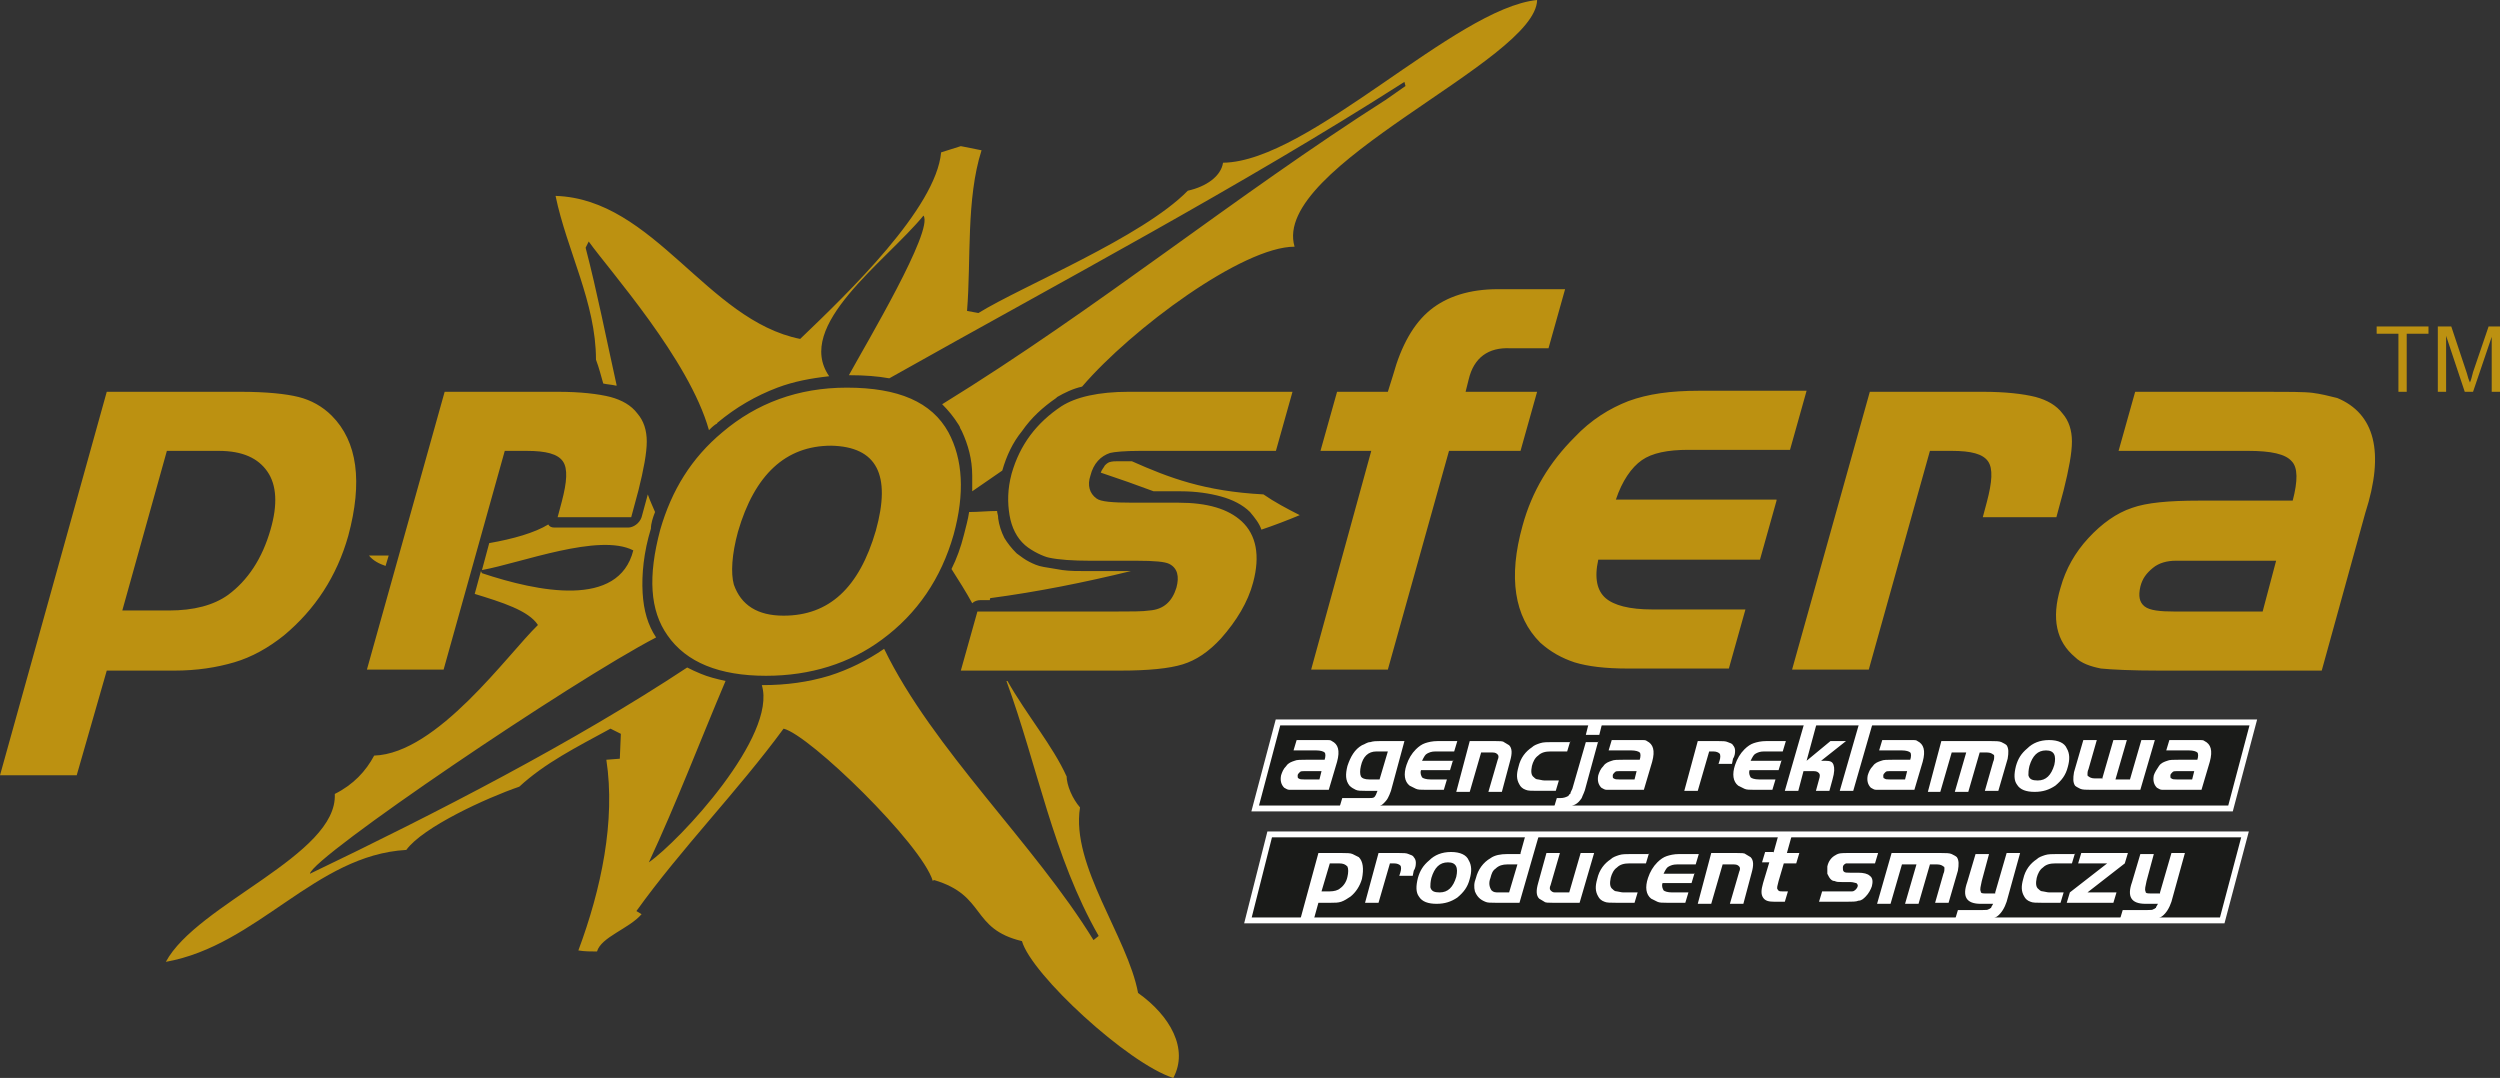 <?xml version="1.0" encoding="utf-8"?>
<!-- Generator: Adobe Illustrator 24.3.0, SVG Export Plug-In . SVG Version: 6.00 Build 0)  -->
<svg version="1.1" id="Layer_1" xmlns="http://www.w3.org/2000/svg" xmlns:xlink="http://www.w3.org/1999/xlink" x="0px" y="0px"
	 viewBox="0 0 241.2 104" style="enable-background:new 0 0 241.2 104;" xml:space="preserve">
<rect x="0" y="0" width="241.2" height="104" fill="#333333" stroke="none"/>
<style type="text/css">
	.st0{fill-rule:evenodd;clip-rule:evenodd;fill:#BC9111;}
	.st1{fill:#BC9111;}
	.st2{fill-rule:evenodd;clip-rule:evenodd;fill:#1A1B19;}
	.st3{fill:none;stroke:#FFFFFF;stroke-width:0.567;stroke-miterlimit:22.926;}
	.st4{fill:#FFFFFF;}
</style>
<path class="st0" d="M121.7,51.1c1.2-0.4,2.5-0.9,3.7-1.4c-1.2-0.6-2.5-1.3-3.5-2c-5.7-0.3-9.1-1.6-12.7-3.2c-0.5,0-0.9,0-1.3,0
	c-0.3,0-0.6,0-0.9,0.1c-0.2,0.1-0.3,0.2-0.4,0.3c-0.1,0.2-0.3,0.4-0.4,0.7c1.8,0.6,3.5,1.2,5.1,1.8h2.6c1.5,0,2.8,0.2,3.9,0.5
	c1.1,0.3,2.1,0.8,2.8,1.5C121.1,50,121.5,50.5,121.7,51.1 M63.2,49.4c-0.2-0.5-0.5-1.1-0.7-1.7l-0.6,2.2h0c-0.2,0.6-0.8,1-1.3,1
	c0,0-0.1,0-0.1,0h-7l0.3-1l-0.3,1c-0.3,0-0.5-0.1-0.6-0.3c-1.3,0.8-3.4,1.4-5.7,1.8L46.5,55c3.8-0.7,11.3-3.6,14.6-1.9
	c-1.4,5.6-9.2,4-14.6,2.2l-0.1-0.2l-0.6,2.2c2.6,0.8,5.2,1.6,6.1,3c-2.9,2.8-9.7,12.4-15.8,12.6c-0.8,1.5-2,2.8-3.8,3.7
	C32.6,82.5,19,87.2,16,92.8c8.9-1.6,14.4-10.3,23.2-10.8c1.6-2.2,7.7-5,10.9-6.1c2.5-2.3,5.5-3.8,8.8-5.6l1,0.5l-0.1,2.4l-1.3,0.1
	c0.9,5.9-0.5,12.5-2.7,18.4c0.6,0.1,1.2,0.1,1.8,0.1c0.4-1.4,3.1-2.2,4.3-3.6l-0.5-0.3c4.3-6,9.8-11.6,14.2-17.6
	C78.1,70.9,88.9,81.4,90,85l0.1-0.1c5.1,1.5,3.5,4.7,8.5,5.9c0.9,3.2,10.2,11.8,14.6,13.2c1.5-2.8-0.3-6-3.4-8.2
	c-1-5.4-6.5-12.3-5.6-17.9c-0.7-0.8-1.3-2.1-1.3-3.1l0,0l0,0.1c-1.3-2.9-3.9-6-5.7-9.2h-0.1c3,8.2,4.5,16.9,8.9,24.6l-0.5,0.4
	c-5.7-9.3-15.5-18.4-20.2-28.1c-1.6,1.1-3.4,2-5.3,2.6c-2,0.6-4.1,0.9-6.4,0.9c0,0-0.1,0-0.1,0c1.5,4.9-7.9,15-10.9,17.1
	c2.7-5.8,4.9-11.6,7.4-17.5c-0.9-0.2-1.7-0.4-2.4-0.7c-0.5-0.2-0.9-0.4-1.3-0.6c-10.9,7.2-24.1,14-36.4,19.9
	c0.2-1.6,25.3-18.6,33.4-22.8c-0.8-1.2-1.2-2.6-1.3-4.3c-0.1-1.8,0.1-3.9,0.8-6.2C62.8,50.5,63,49.9,63.2,49.4z M37.2,54.6
	c-0.6-0.2-1.2-0.5-1.6-1c0.7,0,1.4,0,1.9,0L37.2,54.6z M219.6,54.1h-8.5l-1.2,0c-0.8,0-1.6,0.2-2.2,0.7c-0.6,0.5-1,1-1.2,1.8
	c-0.2,0.9-0.1,1.5,0.4,1.9c0.5,0.4,1.5,0.5,2.9,0.5h8.5L219.6,54.1z M221.2,48.3c0.5-1.9,0.5-3.2-0.1-3.8c-0.6-0.7-2-1-4.2-1h-12.5
	l1.6-5.7h12.5c2.2,0,3.8,0,4.6,0.1c0.8,0.1,1.6,0.3,2.4,0.5c3.6,1.5,4.6,5.2,2.7,11.1L224,64.7h-15.6c-2.8,0-4.7-0.1-5.7-0.2
	c-1-0.2-1.9-0.5-2.5-1.1c-1.8-1.5-2.3-3.7-1.4-6.7c0.5-1.8,1.4-3.4,2.7-4.8c1.3-1.4,2.7-2.4,4.2-2.9c1.4-0.5,3.5-0.7,6.5-0.7H221.2z
	 M180.4,37.8h10.9c2.2,0,3.9,0.2,5.1,0.5c1.1,0.3,2,0.8,2.6,1.6c0.6,0.7,0.9,1.6,0.9,2.7c0,1.1-0.3,2.7-0.8,4.7l-0.7,2.6h-7.1
	l0.4-1.5c0.5-1.9,0.6-3.2,0.1-3.9c-0.5-0.7-1.6-1-3.5-1h-2.1l-5.9,21.1h-7.4L180.4,37.8z M171.4,48.3l-1.6,5.7h-15.6
	c-0.4,1.8-0.1,3,0.7,3.7c0.8,0.7,2.3,1.1,4.5,1.1h9l-1.6,5.7H157c-2.1,0-3.8-0.2-5.1-0.6c-1.2-0.4-2.3-1-3.3-1.9
	c-2.5-2.5-3.1-6.3-1.7-11.3c0.9-3.3,2.6-6.1,5-8.5c1.6-1.7,3.4-2.8,5.2-3.5c1.9-0.7,4.1-1,6.8-1h10.4l-1.6,5.7h-9.8
	c-2,0-3.5,0.3-4.5,1c-1,0.7-1.9,2-2.5,3.8H171.4z M132.3,43.5h-4.9l1.6-5.7h4.9l0.5-1.6c0.8-2.9,2-5,3.6-6.3c1.6-1.3,3.8-2,6.5-2
	h6.5l-1.6,5.7h-3.7c-2.1-0.1-3.5,0.9-4,3l-0.3,1.2h6.9l-1.6,5.7h-6.9l-5.9,21.1h-7.4L132.3,43.5z M100.7,54.7
	C100.7,54.7,100.7,54.7,100.7,54.7c-0.6-0.1-1-0.3-1.4-0.5c-0.4-0.2-0.8-0.5-1.2-0.8l0,0c0,0,0,0-0.1-0.1c-0.4-0.4-0.8-0.9-1.1-1.4
	c-0.3-0.6-0.5-1.2-0.6-1.9l0,0l0,0l0,0c0,0,0,0,0-0.1c0-0.2-0.1-0.4-0.1-0.6c-0.9,0-1.8,0.1-2.7,0.1c-0.1,0.7-0.3,1.4-0.5,2.2
	c-0.3,1.2-0.7,2.3-1.2,3.3c0.7,1.1,1.4,2.2,2,3.3c0.2-0.2,0.5-0.3,0.8-0.3c0,0,0.1,0,0.1,0h0.8c0-0.1,0-0.2,0.1-0.2
	c4.5-0.6,9-1.5,13.5-2.6h-4.2c-0.9,0-1.7,0-2.4-0.1L100.7,54.7L100.7,54.7z M102.4,39.2c1.4-0.9,3.6-1.4,6.5-1.4h15.8l-1.6,5.7H110
	c-1.5,0-2.5,0.1-2.9,0.2c-0.9,0.3-1.6,1-1.9,2.2c-0.3,0.9-0.1,1.7,0.6,2.2c0.4,0.3,1.5,0.4,3.5,0.4h4.4c2.8,0,4.8,0.6,6.1,1.8
	c1.4,1.3,1.8,3.3,1.1,5.9c-0.5,1.9-1.6,3.7-3.1,5.4c-1.2,1.3-2.4,2.1-3.7,2.5c-1.3,0.4-3.3,0.6-6,0.6H92.7l1.6-5.7h13.2
	c1.6,0,2.8,0,3.4-0.1c1.4-0.1,2.2-0.9,2.6-2.2c0.3-1.1,0.1-1.9-0.7-2.3c-0.4-0.2-1.4-0.3-3.1-0.3h-4.5c-1.7,0-3.1-0.1-4-0.3
	c-0.5-0.1-1.6-0.6-2.3-1.2c-0.8-0.7-1.3-1.7-1.5-2.9c-0.2-1.2-0.2-2.5,0.2-4C98.4,42.9,100,40.8,102.4,39.2z M101.9,38.4l0.1-0.1
	c0.7-0.4,1.5-0.8,2.4-1c4.8-5.6,15.5-13.5,20.5-13.5C122.6,16,148.2,5.9,148.3,0c-7.9,0.8-22,15.6-30.3,15.7
	c-0.2,1.3-1.6,2.3-3.4,2.7c-4.4,4.5-16,9.2-20.2,11.8L93.3,30c0.4-4.9-0.1-10.8,1.4-15.5l-2-0.4l-1.9,0.6c-0.5,5.4-8.9,13.5-13.6,18
	c-9-1.8-14.1-13.5-23.6-13.8c1.1,5.3,3.9,10.3,3.9,15.8c0.3,0.8,0.5,1.6,0.7,2.3c0.4,0.1,0.8,0.1,1.2,0.2c0,0,0.1,0,0.1,0
	c-1-4.5-1.9-9.1-3-13.3l0.3-0.6c2,2.8,9.7,11.4,11.6,18.2c0.2-0.2,0.4-0.4,0.7-0.6l0,0l0,0c0,0,0.1,0,0.1-0.1
	c1.8-1.5,3.7-2.6,5.8-3.4c1.6-0.6,3.2-0.9,5-1.1c-3.4-4.9,5.4-11,9.1-15.5c1,1.4-5.5,12.3-7.2,15.4c0,0,0,0,0.1,0
	c1.4,0,2.7,0.1,3.8,0.3c16.7-9.4,33.9-18.5,49.7-28.6l0.1,0.4l-2,1.4l0.3-0.2C119,19,106,29.7,90.9,39c0.6,0.6,1.1,1.2,1.6,2
	c0.2,0.3,0,0.1,0.3,0.6c0.6,1.3,1,2.7,1,4.3c0,0.5,0,1,0,1.5c1-0.7,1.9-1.3,2.9-2c0.4-1.4,1-2.7,1.9-3.8
	C99.5,40.3,100.6,39.3,101.9,38.4z M102,38.3L102,38.3C102,38.4,102,38.3,102,38.3z M80.2,43c-4.4,0-7.4,2.8-9,8.3
	c-0.6,2.2-0.7,4-0.4,5.1c0.7,2,2.3,3,4.8,3c4.4,0,7.3-2.7,8.9-8.2C86,45.8,84.6,43.1,80.2,43z M81.7,37.4c5,0,8.2,1.4,9.8,4.3
	c1.4,2.6,1.6,5.9,0.5,9.9c-1.2,4.2-3.5,7.6-6.9,10.1c-3.1,2.3-6.9,3.5-11.2,3.5c-4.5,0-7.7-1.3-9.5-3.9c-1.7-2.4-1.9-5.7-0.7-10.2
	c1.1-3.8,3-6.9,6-9.4C73,38.9,77,37.4,81.7,37.4l0.2-0.9l0,0L81.7,37.4z M42.9,37.8h10.9c2.2,0,3.9,0.2,5.1,0.5
	c1.1,0.3,2,0.8,2.6,1.6c0.6,0.7,0.9,1.6,0.9,2.7c0,1.1-0.3,2.7-0.8,4.7l-0.7,2.6h-7.1l0.4-1.5c0.5-1.9,0.6-3.2,0.1-3.9
	c-0.5-0.7-1.6-1-3.5-1h-2.1l-5.9,21.1h-7.4L42.9,37.8z M16.1,43.5l-4.3,15.4h4.5c2.4,0,4.3-0.5,5.7-1.5c1.9-1.4,3.3-3.5,4.1-6.3
	c0.7-2.4,0.6-4.3-0.3-5.6c-0.9-1.3-2.4-2-4.7-2H16.1z M10.3,37.8h12.9c2.5,0,4.4,0.2,5.6,0.5c1.2,0.3,2.3,0.9,3.2,1.8
	c2.5,2.5,3,6.4,1.6,11.6c-1.1,3.9-3.2,7.1-6.2,9.6c-1.5,1.2-3.1,2.1-4.8,2.6c-1.7,0.5-3.6,0.8-5.8,0.8h-6.5L7.4,74.8H0L10.3,37.8z
	 M93.4,58.7L93.4,58.7z"/>
<path class="st1" d="M235.2,37.8v-6.3h1.3l1.5,4.5c0.1,0.4,0.2,0.7,0.3,0.9c0.1-0.2,0.2-0.6,0.3-1l1.5-4.4h1.1v6.3h-0.8v-5.3
	l-1.8,5.3h-0.8l-1.8-5.4v5.4H235.2z M231.4,37.8v-5.6h-2.1v-0.7h5v0.7h-2.1v5.6H231.4z"/>
<polygon class="st2" points="122.5,80.5 216.6,80.5 214.4,88.8 120.4,88.8 "/>
<polygon class="st3" points="122.5,80.5 216.6,80.5 214.4,88.8 120.4,88.8 "/>
<polygon class="st2" points="123.3,69.7 217.4,69.7 215.2,78 121.1,78 "/>
<polygon class="st3" points="123.3,69.7 217.4,69.7 215.2,78 121.1,78 "/>
<path class="st4" d="M208.4,86.1l1.1-3.8h1.3l-1.3,4.7c-0.2,0.6-0.5,1.1-0.9,1.4c-0.4,0.3-1,0.4-1.7,0.4h-2.4l0.3-1h2.4
	c0.3,0,0.5,0,0.6-0.1c0.1,0,0.1-0.1,0.2-0.1c0-0.1,0.1-0.2,0.2-0.4H207c-1.4,0-1.8-0.7-1.3-2.1l0.8-2.7h1.3l-0.7,2.6
	c-0.1,0.5-0.2,0.8-0.1,1c0,0.2,0.2,0.2,0.5,0.2H208.4z M203.3,83.3h-2.8l0.3-1h4.5l-0.3,1l-3.6,2.8h2.8l-0.3,1h-4.5l0.3-1
	L203.3,83.3z M200.2,82.3l-0.3,1h-1.6c-0.5,0-0.9,0.1-1.2,0.4c-0.3,0.2-0.5,0.6-0.6,1c-0.1,0.5-0.1,0.9,0.2,1.1
	c0.1,0.1,0.2,0.2,0.4,0.2c0.1,0,0.4,0.1,0.6,0.1h1.4l-0.3,1H197c-0.5,0-0.9,0-1.1-0.1c-0.3-0.1-0.5-0.3-0.6-0.5
	c-0.3-0.5-0.3-1-0.1-1.7c0.2-0.9,0.7-1.5,1.3-1.9c0.2-0.2,0.5-0.3,0.8-0.4c0.3-0.1,0.7-0.1,1.1-0.1H200.2z M192.5,86.1l1.1-3.8h1.3
	l-1.3,4.7c-0.2,0.6-0.5,1.1-0.9,1.4c-0.4,0.3-1,0.4-1.7,0.4h-2.4l0.3-1h2.4c0.3,0,0.5,0,0.6-0.1c0.1,0,0.1-0.1,0.2-0.1
	c0-0.1,0.1-0.2,0.2-0.4h-1.2c-1.4,0-1.8-0.7-1.3-2.1l0.8-2.7h1.3l-0.7,2.6c-0.1,0.5-0.2,0.8-0.1,1c0,0.2,0.2,0.2,0.5,0.2H192.5z
	 M182.5,82.3h4.8c0.4,0,0.8,0,1,0.1c0.2,0.1,0.4,0.2,0.5,0.3c0.2,0.3,0.2,0.7,0.1,1.3l-0.9,3.1h-1.3l0.8-2.8
	c0.1-0.2,0.1-0.4,0.1-0.5c0-0.1,0-0.2-0.1-0.2c-0.1-0.1-0.3-0.2-0.6-0.2h-0.7l-1.1,3.8h-1.3l1.1-3.8h-1.4l-1.1,3.8h-1.3L182.5,82.3z
	 M181.2,82.3l-0.3,1h-2.3c-0.3,0-0.4,0-0.5,0c-0.2,0.1-0.3,0.2-0.3,0.4c0,0.2,0,0.3,0.1,0.4c0.1,0.1,0.3,0.1,0.6,0.1h0.8
	c0.5,0,0.9,0.1,1.1,0.3c0.3,0.2,0.3,0.6,0.2,1c-0.1,0.3-0.3,0.7-0.6,1c-0.2,0.2-0.4,0.4-0.7,0.4c-0.2,0.1-0.6,0.1-1.1,0.1h-2.7
	l0.3-1h2.3c0.3,0,0.5,0,0.6,0c0.2,0,0.4-0.2,0.5-0.4c0.1-0.2,0-0.3-0.1-0.4c-0.1,0-0.3-0.1-0.6-0.1h-0.8c-0.3,0-0.5,0-0.7-0.1
	c-0.2,0-0.3-0.1-0.4-0.2c-0.1-0.1-0.2-0.3-0.3-0.5c0-0.2,0-0.5,0-0.7c0.1-0.5,0.4-0.9,0.8-1.1c0.3-0.2,0.6-0.2,1.2-0.2H181.2z
	 M171.1,82.3l0.5-1.8h1.3l-0.5,1.8h1.2l-0.3,1h-1.2l-0.5,1.7c-0.1,0.4-0.2,0.7-0.1,0.8c0.1,0.2,0.2,0.2,0.5,0.2h0.5l-0.3,1h-1
	c-0.6,0-0.9-0.1-1.1-0.4c-0.2-0.3-0.2-0.7,0-1.4l0.6-2H170l0.3-1H171.1z M165.1,82.3h2.5c0.4,0,0.7,0,0.8,0.1
	c0.2,0.1,0.3,0.2,0.5,0.3c0.3,0.3,0.3,0.8,0.1,1.5l-0.8,3h-1.3l0.9-3.1c0.1-0.2,0.1-0.4,0-0.5c-0.1-0.1-0.2-0.2-0.5-0.2h-1.1
	l-1.1,3.8h-1.3L165.1,82.3z M163.5,84.2l-0.3,1h-2.8c-0.1,0.3,0,0.5,0.1,0.7c0.1,0.1,0.4,0.2,0.8,0.2h1.6l-0.3,1h-1.8
	c-0.4,0-0.7,0-0.9-0.1c-0.2-0.1-0.4-0.2-0.6-0.3c-0.5-0.4-0.6-1.1-0.3-2c0.2-0.6,0.5-1.1,0.9-1.5c0.3-0.3,0.6-0.5,0.9-0.6
	c0.3-0.1,0.7-0.2,1.2-0.2h1.9l-0.3,1h-1.8c-0.4,0-0.6,0.1-0.8,0.2c-0.2,0.1-0.3,0.3-0.5,0.7H163.5z M159.1,82.3l-0.3,1h-1.6
	c-0.5,0-0.9,0.1-1.2,0.4c-0.3,0.2-0.5,0.6-0.6,1c-0.1,0.5-0.1,0.9,0.2,1.1c0.1,0.1,0.2,0.2,0.4,0.2c0.1,0,0.4,0.1,0.6,0.1h1.4
	l-0.3,1h-1.8c-0.5,0-0.9,0-1.1-0.1c-0.3-0.1-0.5-0.3-0.6-0.5c-0.3-0.5-0.3-1-0.1-1.7c0.2-0.9,0.7-1.5,1.3-1.9
	c0.2-0.2,0.5-0.3,0.8-0.4c0.3-0.1,0.7-0.1,1.1-0.1H159.1z M151.4,86.1l1.1-3.8h1.3l-1.4,4.8h-2.6c-0.4,0-0.7,0-0.8-0.1
	c-0.2-0.1-0.3-0.2-0.5-0.3c-0.3-0.3-0.3-0.8-0.1-1.5l0.8-2.9h1.3l-0.9,3.1c-0.1,0.2-0.1,0.4,0,0.5c0.1,0.1,0.2,0.2,0.4,0.2H151.4z
	 M145.6,86.1l0.8-2.7h-1c-0.4,0-0.8,0.1-1.1,0.4c-0.3,0.2-0.4,0.5-0.5,0.9c-0.2,0.5-0.1,0.9,0.1,1.2c0.2,0.2,0.4,0.2,0.7,0.2H145.6z
	 M146.7,82.3l0.5-1.8h1.3l-1.9,6.6h-2.3c-0.5,0-0.8,0-1-0.1c-0.5-0.2-0.8-0.5-1-1c-0.1-0.4-0.1-0.8,0.1-1.3c0.2-0.8,0.7-1.5,1.4-1.9
	c0.4-0.3,1-0.4,1.6-0.4H146.7z M139.7,83.2c-0.8,0-1.3,0.5-1.6,1.5c-0.1,0.4-0.1,0.7-0.1,0.9c0.1,0.4,0.4,0.5,0.9,0.5
	c0.8,0,1.3-0.5,1.6-1.5C140.7,83.7,140.5,83.2,139.7,83.2z M140,82.2c0.9,0,1.5,0.3,1.7,0.8c0.3,0.5,0.3,1.1,0.1,1.8
	c-0.2,0.8-0.6,1.3-1.2,1.8c-0.6,0.4-1.2,0.6-2,0.6c-0.8,0-1.4-0.2-1.7-0.7c-0.3-0.4-0.3-1-0.1-1.8c0.2-0.7,0.5-1.2,1.1-1.7
	C138.4,82.5,139.1,82.2,140,82.2z M133,82.3h2c0.4,0,0.7,0,0.9,0.1c0.2,0.1,0.4,0.1,0.5,0.3c0.1,0.1,0.2,0.3,0.2,0.5
	c0,0.2,0,0.5-0.2,0.8l-0.1,0.5H135l0.1-0.3c0.1-0.3,0.1-0.6,0-0.7c-0.1-0.1-0.3-0.2-0.6-0.2h-0.4l-1.1,3.8h-1.3L133,82.3z
	 M128.3,83.3l-0.8,2.7h0.8c0.4,0,0.8-0.1,1-0.3c0.3-0.2,0.6-0.6,0.7-1.1c0.1-0.4,0.1-0.8,0-1c-0.2-0.2-0.4-0.3-0.8-0.3H128.3z
	 M127.2,82.3h2.3c0.4,0,0.8,0,1,0.1c0.2,0.1,0.4,0.2,0.6,0.3c0.4,0.4,0.5,1.1,0.3,2.1c-0.2,0.7-0.6,1.3-1.1,1.7
	c-0.3,0.2-0.6,0.4-0.9,0.5c-0.3,0.1-0.6,0.1-1,0.1h-1.2l-0.5,1.8h-1.3L127.2,82.3z M211.7,74.4h-1.5l-0.2,0c-0.2,0-0.3,0-0.4,0.1
	c-0.1,0.1-0.2,0.2-0.2,0.3c0,0.2,0,0.3,0.1,0.3c0.1,0.1,0.3,0.1,0.5,0.1h1.5L211.7,74.4z M212,73.3c0.1-0.3,0.1-0.6,0-0.7
	c-0.1-0.1-0.4-0.2-0.8-0.2H209l0.3-1h2.2c0.4,0,0.7,0,0.8,0c0.1,0,0.3,0,0.4,0.1c0.6,0.3,0.8,0.9,0.5,2l-0.8,2.7h-2.8
	c-0.5,0-0.8,0-1,0c-0.2,0-0.3-0.1-0.5-0.2c-0.3-0.3-0.4-0.7-0.3-1.2c0.1-0.3,0.3-0.6,0.5-0.9c0.2-0.3,0.5-0.4,0.8-0.5
	c0.2-0.1,0.6-0.1,1.2-0.1H212z M202.8,75.2l1.1-3.8h1.3l-1.1,3.8h1.4l1.1-3.8h1.3l-1.4,4.8h-4.8c-0.4,0-0.8,0-1-0.1
	c-0.2-0.1-0.4-0.2-0.5-0.3c-0.2-0.3-0.2-0.7-0.1-1.3l0.9-3.1h1.3l-0.8,2.8c-0.1,0.2-0.1,0.4-0.1,0.5c0,0.1,0,0.2,0.1,0.2
	c0.1,0.1,0.3,0.2,0.6,0.2H202.8z M197.4,72.4c-0.8,0-1.3,0.5-1.6,1.5c-0.1,0.4-0.1,0.7-0.1,0.9c0.1,0.4,0.4,0.5,0.9,0.5
	c0.8,0,1.3-0.5,1.6-1.5C198.4,72.9,198.2,72.4,197.4,72.4z M197.7,71.4c0.9,0,1.5,0.3,1.7,0.8c0.3,0.5,0.3,1.1,0.1,1.8
	c-0.2,0.8-0.6,1.3-1.2,1.8c-0.6,0.4-1.2,0.6-2,0.6c-0.8,0-1.4-0.2-1.7-0.7c-0.3-0.4-0.3-1-0.1-1.8c0.2-0.7,0.5-1.2,1.1-1.7
	C196.1,71.7,196.8,71.4,197.7,71.4z M187.3,71.5h4.8c0.4,0,0.8,0,1,0.1c0.2,0.1,0.4,0.2,0.5,0.3c0.2,0.3,0.2,0.7,0.1,1.3l-0.9,3.1
	h-1.3l0.8-2.8c0.1-0.2,0.1-0.4,0.1-0.5c0-0.1,0-0.2-0.1-0.2c-0.1-0.1-0.3-0.2-0.6-0.2h-0.7l-1.1,3.8h-1.3l1.1-3.8h-1.4l-1.1,3.8H186
	L187.3,71.5z M184,74.4h-1.5l-0.2,0c-0.2,0-0.3,0-0.4,0.1c-0.1,0.1-0.2,0.2-0.2,0.3c0,0.2,0,0.3,0.1,0.3c0.1,0.1,0.3,0.1,0.5,0.1
	h1.5L184,74.4z M184.3,73.3c0.1-0.3,0.1-0.6,0-0.7c-0.1-0.1-0.4-0.2-0.8-0.2h-2.2l0.3-1h2.2c0.4,0,0.7,0,0.8,0c0.1,0,0.3,0,0.4,0.1
	c0.6,0.3,0.8,0.9,0.5,2l-0.8,2.7H182c-0.5,0-0.8,0-1,0c-0.2,0-0.3-0.1-0.5-0.2c-0.3-0.3-0.4-0.7-0.3-1.2c0.1-0.3,0.2-0.6,0.5-0.9
	c0.2-0.3,0.5-0.4,0.8-0.5c0.2-0.1,0.6-0.1,1.2-0.1H184.3z M178.8,76.3h-1.3l1.9-6.6h1.3L178.8,76.3z M175.3,69.7l-1,3.7l2.3-1.9h1.5
	l-2.4,1.9h0.4c0.5,0,0.7,0.1,0.8,0.4c0.1,0.3,0.1,0.7-0.1,1.4l-0.3,1.1h-1.3l0.3-1.1c0.1-0.3,0.1-0.5,0-0.6
	c-0.1-0.1-0.2-0.2-0.5-0.2H174l-0.5,1.9h-1.3l1.9-6.6H175.3z M171.9,73.3l-0.3,1h-2.8c-0.1,0.3,0,0.5,0.1,0.7
	c0.1,0.1,0.4,0.2,0.8,0.2h1.6l-0.3,1h-1.8c-0.4,0-0.7,0-0.9-0.1c-0.2-0.1-0.4-0.2-0.6-0.3c-0.5-0.4-0.6-1.1-0.3-2
	c0.2-0.6,0.5-1.1,0.9-1.5c0.3-0.3,0.6-0.5,0.9-0.6c0.3-0.1,0.7-0.2,1.2-0.2h1.9l-0.3,1h-1.8c-0.4,0-0.6,0.1-0.8,0.2
	c-0.2,0.1-0.3,0.3-0.5,0.7H171.9z M163.8,71.5h2c0.4,0,0.7,0,0.9,0.1c0.2,0.1,0.4,0.1,0.5,0.3c0.1,0.1,0.2,0.3,0.2,0.5
	c0,0.2,0,0.5-0.2,0.8l-0.1,0.5h-1.3l0.1-0.3c0.1-0.3,0.1-0.6,0-0.7c-0.1-0.1-0.3-0.2-0.6-0.2h-0.4l-1.1,3.8h-1.3L163.8,71.5z
	 M157.9,74.4h-1.5l-0.2,0c-0.2,0-0.3,0-0.4,0.1c-0.1,0.1-0.2,0.2-0.2,0.3c0,0.2,0,0.3,0.1,0.3c0.1,0.1,0.3,0.1,0.5,0.1h1.5
	L157.9,74.4z M158.2,73.3c0.1-0.3,0.1-0.6,0-0.7c-0.1-0.1-0.4-0.2-0.8-0.2h-2.2l0.3-1h2.2c0.4,0,0.7,0,0.8,0c0.1,0,0.3,0,0.4,0.1
	c0.6,0.3,0.8,0.9,0.5,2l-0.8,2.7H156c-0.5,0-0.8,0-1,0c-0.2,0-0.3-0.1-0.5-0.2c-0.3-0.3-0.4-0.7-0.3-1.2c0.1-0.3,0.2-0.6,0.5-0.9
	c0.2-0.3,0.5-0.4,0.8-0.5c0.2-0.1,0.6-0.1,1.2-0.1H158.2z M153,70.9l0.3-1.2h1.3l-0.3,1.2H153z M154.2,71.5l-1.2,4.4
	c-0.1,0.5-0.3,0.8-0.4,1.1c-0.2,0.3-0.4,0.5-0.6,0.6c-0.4,0.2-0.8,0.4-1.5,0.4h-0.6l0.3-1h0.3c0.4,0,0.6-0.1,0.8-0.2
	c0.1-0.1,0.1-0.2,0.2-0.2c0-0.1,0.1-0.3,0.2-0.5l1.3-4.5H154.2z M151.5,71.5l-0.3,1h-1.6c-0.5,0-0.9,0.1-1.2,0.4
	c-0.3,0.2-0.5,0.6-0.6,1c-0.1,0.5-0.1,0.9,0.2,1.1c0.1,0.1,0.2,0.2,0.4,0.2c0.1,0,0.4,0.1,0.6,0.1h1.4l-0.3,1h-1.8
	c-0.5,0-0.9,0-1.1-0.1c-0.3-0.1-0.5-0.3-0.6-0.5c-0.3-0.5-0.3-1-0.1-1.7c0.2-0.9,0.7-1.5,1.3-1.9c0.2-0.2,0.5-0.3,0.8-0.4
	c0.3-0.1,0.7-0.1,1.1-0.1H151.5z M141.8,71.5h2.5c0.4,0,0.7,0,0.8,0.1c0.2,0.1,0.3,0.2,0.5,0.3c0.3,0.3,0.3,0.8,0.1,1.5l-0.8,3h-1.3
	l0.9-3.1c0.1-0.2,0.1-0.4,0-0.5c-0.1-0.1-0.2-0.2-0.5-0.2h-1.1l-1.1,3.8h-1.3L141.8,71.5z M140.2,73.3l-0.3,1h-2.8
	c-0.1,0.3,0,0.5,0.1,0.7c0.1,0.1,0.4,0.2,0.8,0.2h1.6l-0.3,1h-1.8c-0.4,0-0.7,0-0.9-0.1c-0.2-0.1-0.4-0.2-0.6-0.3
	c-0.5-0.4-0.6-1.1-0.3-2c0.2-0.6,0.5-1.1,0.9-1.5c0.3-0.3,0.6-0.5,0.9-0.6c0.3-0.1,0.7-0.2,1.2-0.2h1.9l-0.3,1h-1.8
	c-0.4,0-0.6,0.1-0.8,0.2c-0.2,0.1-0.3,0.3-0.5,0.7H140.2z M133.9,72.5h-1.1c-0.8,0-1.3,0.5-1.5,1.4c-0.1,0.4-0.1,0.8,0,1
	c0.1,0.2,0.4,0.3,0.8,0.3h1L133.9,72.5z M135.5,71.5l-1.3,4.8c-0.1,0.3-0.2,0.5-0.3,0.7c-0.1,0.2-0.3,0.4-0.4,0.5
	c-0.2,0.2-0.4,0.3-0.7,0.4c-0.2,0.1-0.6,0.1-1,0.1h-2.6l0.3-1h2.5c0.3,0,0.5,0,0.6-0.1c0.1-0.1,0.2-0.3,0.3-0.6h-1.2
	c-0.4,0-0.7,0-0.9-0.1c-0.2-0.1-0.4-0.2-0.6-0.4c-0.4-0.5-0.4-1.1-0.2-1.9c0.3-0.9,0.7-1.6,1.4-2c0.3-0.1,0.5-0.3,0.8-0.3
	c0.3-0.1,0.6-0.1,0.9-0.1H135.5z M127.5,74.4H126l-0.2,0c-0.2,0-0.3,0-0.4,0.1c-0.1,0.1-0.2,0.2-0.2,0.3c0,0.2,0,0.3,0.1,0.3
	c0.1,0.1,0.3,0.1,0.5,0.1h1.5L127.5,74.4z M127.8,73.3c0.1-0.3,0.1-0.6,0-0.7c-0.1-0.1-0.4-0.2-0.8-0.2h-2.2l0.3-1h2.2
	c0.4,0,0.7,0,0.8,0c0.1,0,0.3,0,0.4,0.1c0.6,0.3,0.8,0.9,0.5,2l-0.8,2.7h-2.8c-0.5,0-0.8,0-1,0c-0.2,0-0.3-0.1-0.5-0.2
	c-0.3-0.3-0.4-0.7-0.3-1.2c0.1-0.3,0.2-0.6,0.5-0.9c0.2-0.3,0.5-0.4,0.8-0.5c0.2-0.1,0.6-0.1,1.2-0.1H127.8z"/>
</svg>
